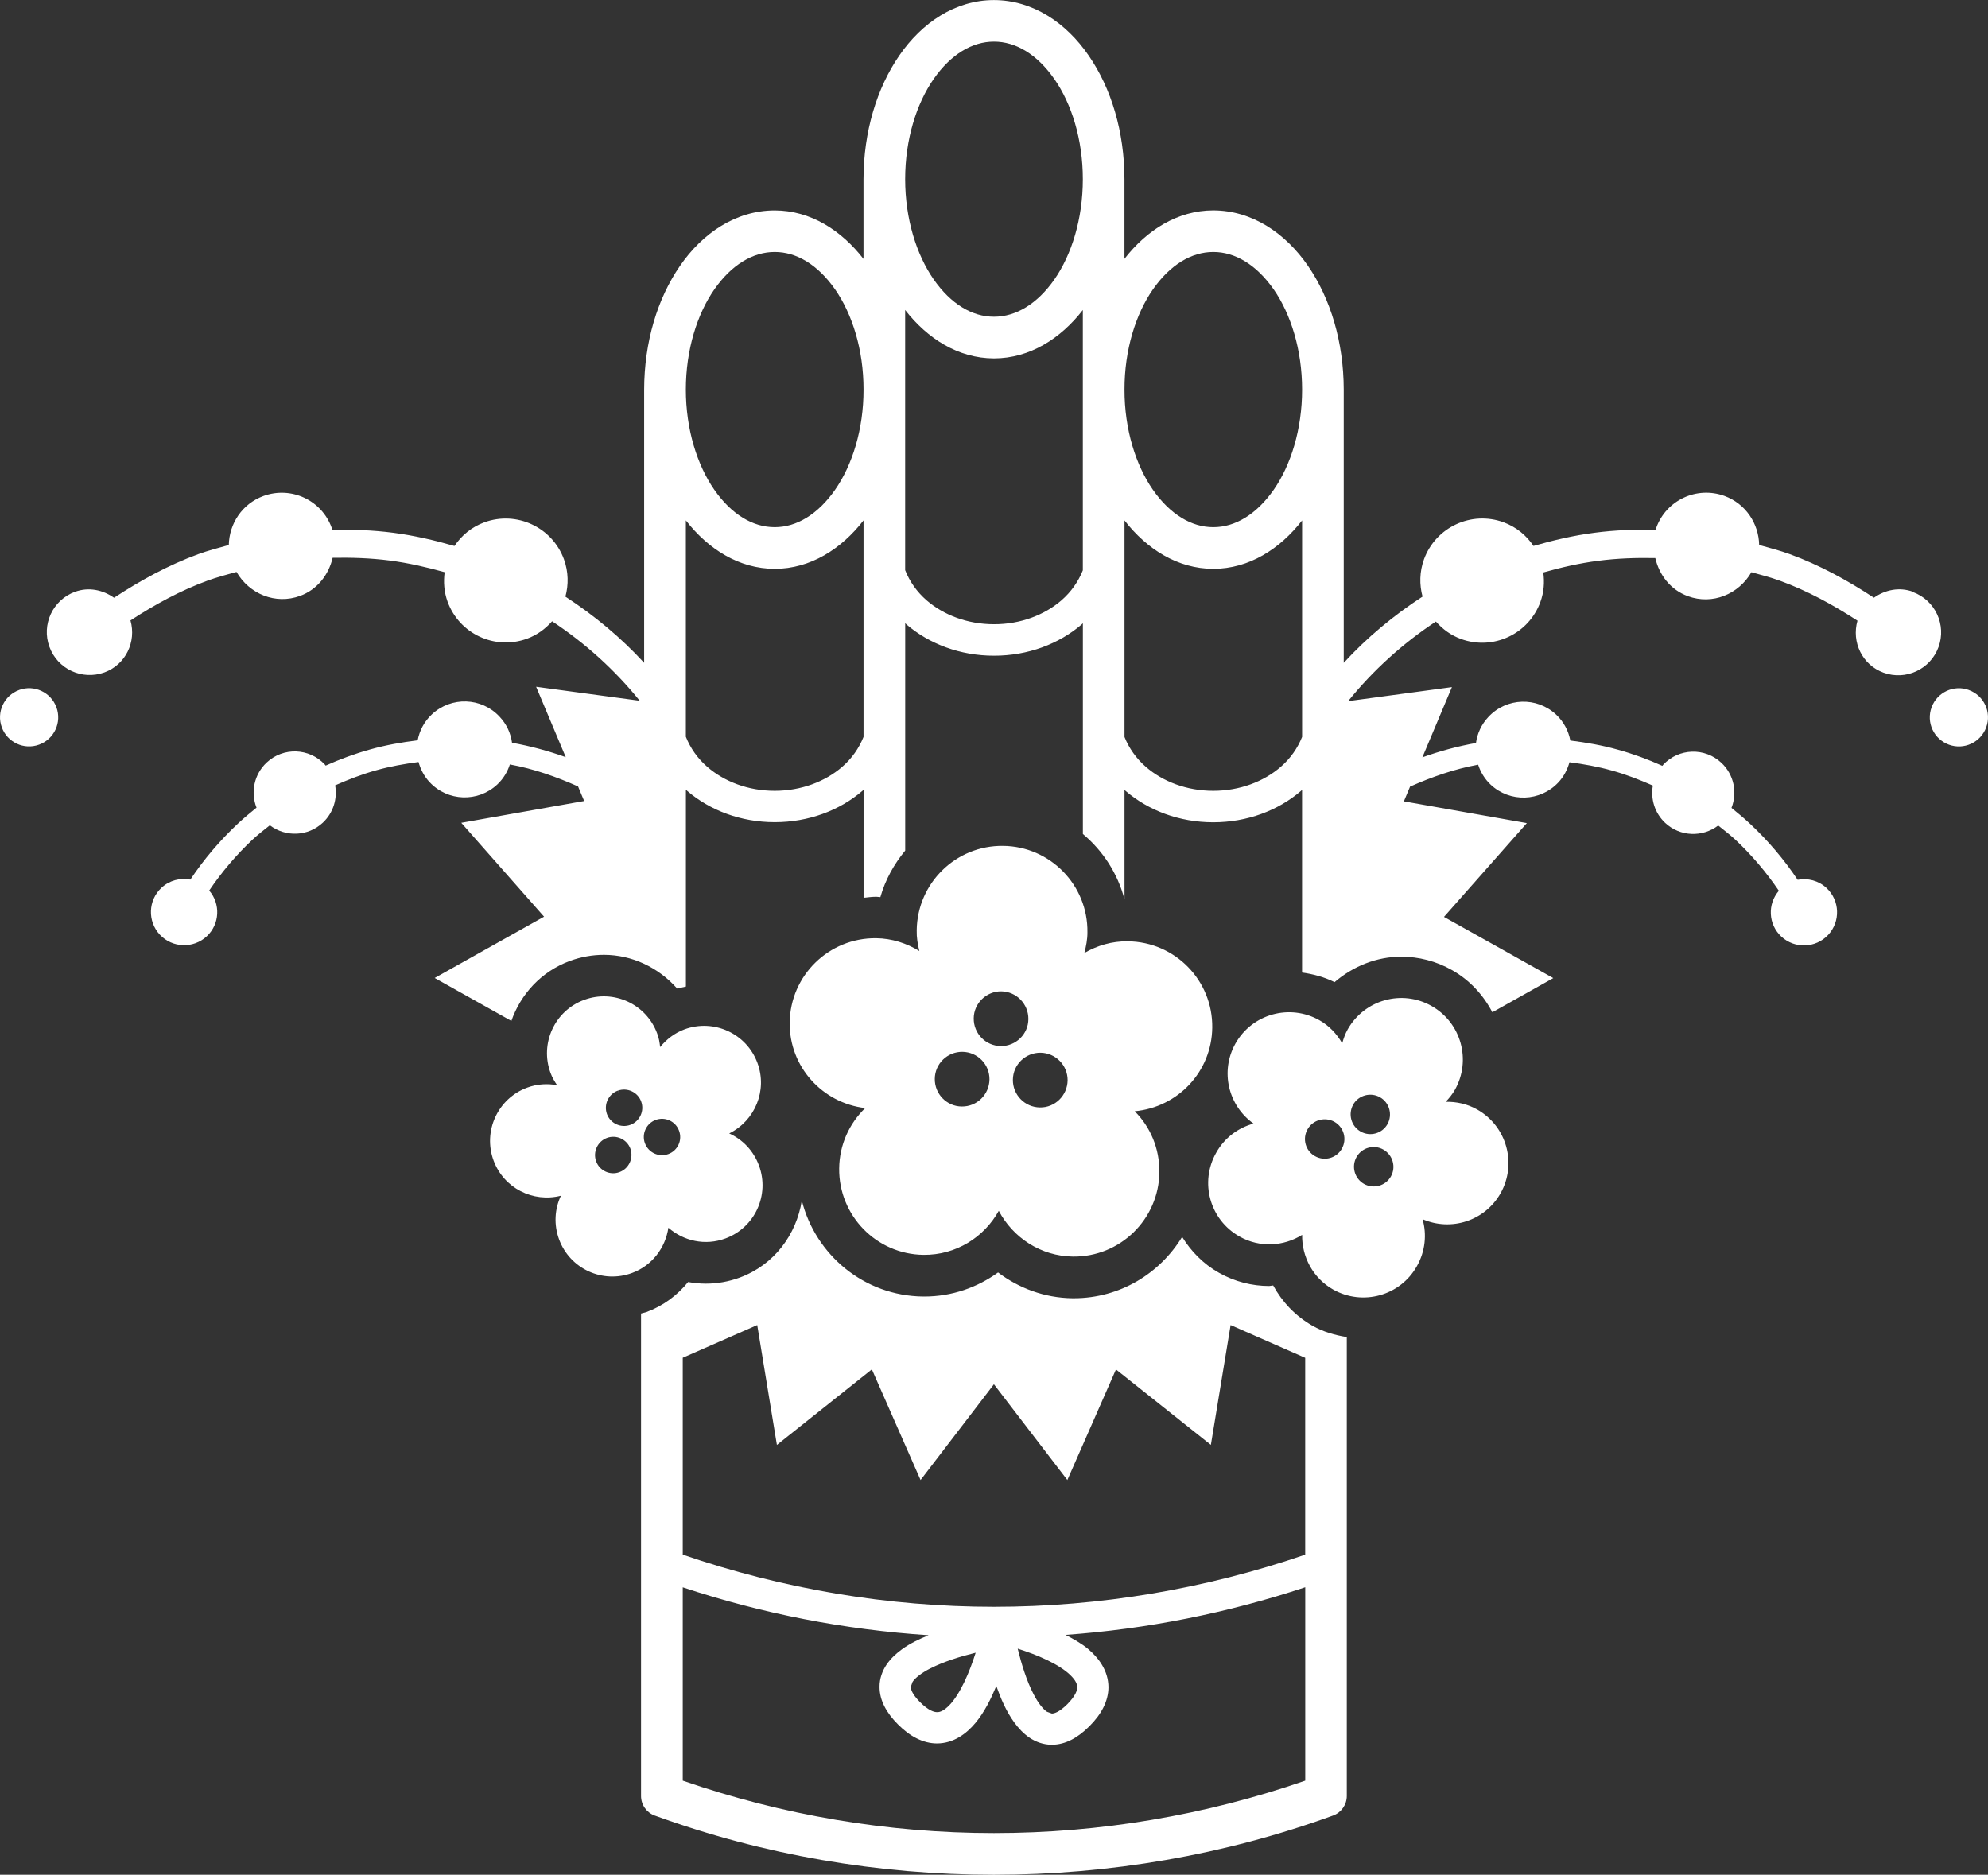 <?xml version="1.0" encoding="UTF-8"?><svg id="_レイヤー_2" xmlns="http://www.w3.org/2000/svg" viewBox="0 0 531.48 501.22"><rect x="0" y="0" width="531.48" height="501.22" fill="#333333" stroke="none"/><defs><style>.cls-1{fill:#fff;}</style></defs><g id="_レイヤー_1-2"><path class="cls-1" d="M5.12,184.47c-4.04,1.47-6.12,5.94-4.64,9.97,1.47,4.03,5.93,6.12,9.97,4.64,4.04-1.47,6.12-5.94,4.64-9.97-1.48-4.04-5.94-6.12-9.97-4.65ZM526.36,184.47c-4.02-1.47-8.49.6-9.97,4.65-1.48,4.03.6,8.49,4.64,9.97,4.04,1.48,8.5-.61,9.97-4.64,1.48-4.04-.6-8.5-4.64-9.97ZM165.65,292.95v-.02s-.48-1.34-.48-1.34h-.02s.5,1.36.5,1.36ZM511.43,158.21c-3.67-1.34-7.47-.51-10.45,1.59-7.08-4.64-14.52-8.74-22.53-11.66-2.65-.97-5.42-1.67-8.15-2.44-.11-5.71-3.59-11.03-9.27-13.11-7.38-2.69-15.53,1.09-18.23,8.48l-.09.57c-5.41-.1-10.87.06-16.39.79-5.63.73-11.06,2.01-16.35,3.53-1.89-2.81-4.6-5.08-8.01-6.33-8.6-3.13-18.11,1.29-21.26,9.89-1.21,3.34-1.26,6.8-.39,9.98-7.76,5.05-14.87,10.96-21.07,17.71v-73.04c-.02-12.74-3.54-24.35-9.57-33.11-6-8.71-14.91-14.79-25.31-14.81-9.57.01-17.81,5.31-23.74,12.95v-21.28c-.02-12.73-3.54-24.35-9.59-33.1-5.98-8.71-14.92-14.79-25.31-14.8-10.37,0-19.3,6.1-25.28,14.8-6.04,8.76-9.56,20.37-9.59,33.1v21.3c-5.93-7.64-14.15-12.95-23.74-12.96-10.39.01-19.33,6.1-25.31,14.81-6.04,8.76-9.57,20.38-9.59,33.11v73.03c-6.19-6.74-13.29-12.64-21.05-17.7.87-3.19.82-6.65-.39-9.98-3.15-8.6-12.66-13.02-21.26-9.89-3.41,1.24-6.12,3.52-8.01,6.33-5.29-1.52-10.72-2.79-16.35-3.53-5.52-.72-10.98-.89-16.39-.79l-.09-.57c-2.7-7.39-10.85-11.17-18.23-8.48-5.69,2.08-9.16,7.4-9.27,13.11-2.74.77-5.5,1.47-8.15,2.44-8.01,2.93-15.46,7.03-22.53,11.66-2.98-2.1-6.77-2.93-10.44-1.59-5.95,2.18-9.01,8.76-6.84,14.7,2.17,5.96,8.74,9.02,14.71,6.85,5.68-2.08,8.59-8.18,6.96-13.9,6.52-4.24,13.37-8,20.73-10.68,2.48-.9,5.07-1.57,7.62-2.28,3.39,5.87,10.39,8.81,16.98,6.41,4.67-1.71,7.66-5.68,8.72-10.19,5.04-.09,10.12.07,15.27.73,5.05.66,9.91,1.79,14.68,3.12-.35,2.59-.17,5.27.78,7.89,3.14,8.59,12.63,13.03,21.24,9.89,2.7-.98,4.92-2.65,6.7-4.66,8.9,5.88,16.8,13.04,23.43,21.25l-13.72-1.85-13.98-1.89,7.92,18.82c-4.65-1.67-9.46-2.97-14.36-3.85-.35-2.53-1.43-4.97-3.34-6.98-4.81-5.18-12.92-5.45-18.1-.6-2.06,1.92-3.29,4.36-3.79,6.92-4.23.52-8.47,1.26-12.71,2.45-4.13,1.15-8.09,2.62-11.89,4.32l-.24-.31c-4.15-4.44-11.1-4.67-15.53-.51-3.39,3.18-4.32,7.99-2.71,12.06-1.71,1.39-3.4,2.79-4.99,4.28-4.8,4.5-9.07,9.51-12.7,14.95-2.69-.52-5.58.19-7.73,2.2-3.58,3.35-3.76,8.96-.42,12.54,3.36,3.58,8.96,3.76,12.55.42,3.48-3.26,3.72-8.65.64-12.23,3.35-4.95,7.23-9.53,11.62-13.65,1.45-1.35,3.04-2.56,4.59-3.8,4.19,3.2,10.18,3.03,14.17-.7,2.82-2.64,3.92-6.42,3.29-9.97,3.51-1.55,7.11-2.95,10.91-4.01,3.79-1.07,7.6-1.73,11.38-2.23.55,1.95,1.48,3.81,2.97,5.39,4.83,5.17,12.93,5.45,18.1.6,1.62-1.52,2.71-3.38,3.35-5.34,6.35,1.15,12.39,3.28,18.23,5.88l1.63,3.89-32.85,5.83,22.13,25.1-29.24,16.39,20.5,11.48c2.5-7.14,7.95-13.18,15.6-16.02,3-1.11,6.11-1.65,9.15-1.65,7.52,0,14.59,3.39,19.57,9.01l2.34-.53v-52.67c.12.1.2.23.32.33,6.1,5.24,14.37,8.39,23.43,8.39,9.08,0,17.36-3.15,23.46-8.39.11-.09.18-.21.29-.3v28.91c1.04-.09,2.06-.27,3.12-.27h.37l1,.09c1.32-4.65,3.65-8.83,6.64-12.44v-60.82c.12.1.2.23.31.33,6.1,5.24,14.37,8.39,23.44,8.39,9.08,0,17.36-3.15,23.46-8.39.11-.09.18-.21.29-.3v56.35c5.35,4.48,9.32,10.55,11.13,17.51v-29.33c.11.09.19.21.29.3,6.1,5.24,14.37,8.39,23.43,8.39,9.08,0,17.36-3.15,23.46-8.39.11-.09.19-.21.29-.3v48.86c2.96.42,5.9,1.19,8.69,2.57,5.03-4.31,11.33-6.81,17.85-6.8,4.6,0,9.32,1.17,13.56,3.59,4.8,2.72,8.39,6.71,10.77,11.27l16.29-9.14-12.54-7.03-16.68-9.33,22.15-25.08-32.87-5.82,1.65-3.94c5.83-2.58,11.86-4.71,18.2-5.86.64,1.96,1.73,3.81,3.35,5.34,5.17,4.84,13.27,4.56,18.1-.6,1.49-1.58,2.41-3.44,2.97-5.39,3.78.49,7.59,1.16,11.38,2.23,3.8,1.06,7.4,2.46,10.91,4.01-.63,3.56.48,7.33,3.29,9.97,3.99,3.73,9.98,3.9,14.18.7,1.54,1.24,3.14,2.46,4.59,3.8,4.39,4.12,8.27,8.7,11.62,13.65-3.08,3.58-2.84,8.97.64,12.23,3.59,3.34,9.18,3.16,12.54-.42,3.34-3.58,3.15-9.19-.42-12.54-2.15-2.01-5.04-2.72-7.73-2.2-3.63-5.43-7.89-10.45-12.7-14.95-1.59-1.49-3.28-2.89-4.99-4.28,1.61-4.07.68-8.89-2.71-12.06-4.44-4.16-11.38-3.92-15.53.51l-.24.31c-3.8-1.71-7.76-3.18-11.89-4.32-4.24-1.19-8.48-1.93-12.71-2.45-.5-2.56-1.74-5.01-3.79-6.92-5.17-4.84-13.28-4.57-18.1.6-1.9,2.01-2.99,4.45-3.34,6.98-4.89.87-9.69,2.17-14.33,3.84l7.9-18.78-27.74,3.75c6.64-8.22,14.54-15.39,23.46-21.28,1.77,2.02,4,3.68,6.69,4.66,8.61,3.14,18.1-1.29,21.24-9.89.96-2.62,1.13-5.3.78-7.89,4.76-1.34,9.62-2.47,14.67-3.12,5.15-.67,10.23-.83,15.27-.73,1.05,4.51,4.04,8.48,8.72,10.19,6.59,2.41,13.59-.54,16.98-6.41,2.56.72,5.14,1.38,7.62,2.28,7.36,2.68,14.21,6.44,20.73,10.68-1.63,5.73,1.27,11.82,6.96,13.9,5.97,2.17,12.53-.89,14.71-6.85,2.17-5.94-.89-12.52-6.84-14.7ZM230.86,197.01c-1.2,2.99-3.09,5.74-5.74,8.04-4.5,3.88-10.88,6.38-18.01,6.38-7.12,0-13.49-2.49-17.99-6.38-2.66-2.3-4.56-5.07-5.76-8.08v-57.84c5.94,7.64,14.18,12.94,23.76,12.95,9.57-.01,17.81-5.31,23.74-12.95v57.89ZM223.27,130.93c-4.63,6.62-10.35,10.02-16.15,10.01-5.83.01-11.54-3.38-16.15-10-4.56-6.57-7.61-16.12-7.61-26.78s3.04-20.21,7.61-26.78c4.61-6.62,10.35-10.02,16.15-10.01,5.81-.01,11.52,3.39,16.15,10.01,4.56,6.57,7.61,16.13,7.59,26.77.02,10.65-3.02,20.21-7.59,26.77ZM289.49,152.48c-1.2,2.99-3.09,5.74-5.74,8.04-4.5,3.88-10.88,6.38-18.01,6.37-7.12,0-13.49-2.49-17.99-6.37-2.66-2.3-4.57-5.07-5.76-8.08v-69.56c5.94,7.63,14.17,12.92,23.74,12.94,9.59-.01,17.83-5.31,23.76-12.94v69.61ZM281.91,74.68c-4.63,6.62-10.35,10.01-16.18,10-5.81.01-11.52-3.38-16.13-10-4.56-6.56-7.61-16.12-7.61-26.78s3.04-20.2,7.61-26.77c4.61-6.62,10.33-10.01,16.13-10,5.83-.01,11.54,3.39,16.15,10.01,4.59,6.57,7.61,16.12,7.61,26.77s-3.02,20.21-7.59,26.78ZM348.11,197.01c-1.19,2.99-3.09,5.74-5.74,8.04-4.5,3.88-10.88,6.38-18.01,6.38-7.12,0-13.49-2.49-17.99-6.38-2.64-2.29-4.54-5.03-5.74-8.02v-57.89c5.94,7.64,14.17,12.93,23.74,12.94,9.57-.01,17.81-5.31,23.74-12.94v57.88ZM340.52,130.94c-4.63,6.62-10.35,10.01-16.15,10-5.8.01-11.52-3.38-16.15-10-4.56-6.57-7.61-16.12-7.59-26.78-.02-10.65,3.02-20.21,7.59-26.78,4.63-6.62,10.35-10.02,16.15-10.01,5.81-.01,11.52,3.39,16.15,10.01,4.56,6.57,7.59,16.13,7.59,26.78s-3.02,20.21-7.59,26.78ZM394.94,296.65c-2.66-1.52-5.58-2.13-8.44-2.08.92-.96,1.77-2,2.46-3.2,4.46-7.91,1.67-17.95-6.23-22.41-7.9-4.48-17.92-1.69-22.41,6.21-.68,1.2-1.12,2.47-1.49,3.76-1.44-2.5-3.44-4.66-6.1-6.17-7.93-4.47-17.96-1.68-22.43,6.22-4.17,7.41-1.95,16.61,4.83,21.42-4.11,1.12-7.75,3.79-9.98,7.77-4.5,7.9-1.72,17.94,6.21,22.41,5.42,3.07,11.82,2.65,16.76-.43-.09,5.83,2.86,11.53,8.27,14.6,7.9,4.47,17.96,1.69,22.4-6.22,2.26-3.98,2.68-8.49,1.53-12.57,7.61,3.32,16.64.48,20.84-6.92,4.46-7.9,1.67-17.93-6.23-22.4ZM358.74,307.11c-1.43,2.54-4.64,3.43-7.19,1.99-2.54-1.42-3.43-4.64-1.99-7.17,1.43-2.54,4.66-3.42,7.2-2,2.52,1.44,3.41,4.65,1.98,7.17ZM361.75,295.34c1.42-2.52,4.66-3.41,7.19-1.98,2.52,1.43,3.41,4.65,1.99,7.19-1.43,2.53-4.64,3.41-7.17,1.98-2.52-1.43-3.43-4.64-2-7.19ZM371.86,314.52c-1.45,2.56-4.67,3.43-7.22,2-2.52-1.44-3.4-4.65-1.98-7.18,1.43-2.53,4.64-3.42,7.17-1.99,2.53,1.44,3.45,4.65,2.02,7.18ZM178.69,328.24c4.06,3.55,9.83,4.88,15.25,2.87,7.88-2.9,11.89-11.65,8.96-19.52-1.47-3.96-4.38-6.94-7.95-8.56,6.87-3.39,10.28-11.46,7.55-18.84-2.91-7.87-11.64-11.89-19.53-8.98-2.64.99-4.79,2.67-6.49,4.74-.13-1.23-.32-2.45-.79-3.64-2.9-7.88-11.65-11.9-19.53-8.98-7.87,2.9-11.89,11.65-8.98,19.52.44,1.2,1.07,2.28,1.76,3.28-2.57-.47-5.34-.34-7.99.65-7.88,2.9-11.9,11.65-8.99,19.51,2.74,7.38,10.54,11.29,18,9.39-1.67,3.54-1.95,7.71-.49,11.68,2.9,7.88,11.66,11.9,19.53,8.97,5.39-1.99,8.9-6.77,9.69-12.09ZM165.63,313.37c-2.52.94-5.33-.35-6.26-2.88-.91-2.52.38-5.32,2.89-6.26,2.53-.93,5.34.36,6.27,2.87.9,2.52-.37,5.33-2.9,6.27ZM168.54,300.73c-2.53.93-5.34-.35-6.27-2.87-.91-2.53.37-5.32,2.87-6.26h.03c2.52-.91,5.32.37,6.24,2.88.94,2.52-.37,5.32-2.87,6.25ZM172.42,305.66c-.93-2.51.37-5.32,2.87-6.24,2.52-.93,5.33.35,6.25,2.88.95,2.52-.34,5.32-2.85,6.24-2.53.93-5.33-.35-6.27-2.88ZM211.12,273.41c-.14,11.81,8.76,21.51,20.19,22.84-4.24,4.1-6.89,9.79-6.96,16.13-.14,12.61,9.95,22.97,22.55,23.11,8.67.09,16.2-4.7,20.12-11.77,3.78,7.15,11.2,12.12,19.82,12.23,12.62.15,22.97-9.96,23.12-22.57.05-6.34-2.43-12.12-6.6-16.28,11.51-1.06,20.59-10.55,20.73-22.37.16-12.59-9.94-22.94-22.57-23.06-4.23-.07-8.2,1.13-11.62,3.12.46-1.78.83-3.63.82-5.54.16-12.61-9.95-22.97-22.54-23.1-12.62-.16-22.95,9.95-23.1,22.56-.05,1.92.26,3.76.7,5.55-3.41-2.07-7.31-3.37-11.56-3.42-12.61-.13-22.95,9.95-23.1,22.57ZM285.42,288.84c-.06,4.06-3.37,7.31-7.41,7.24-4.03-.05-7.27-3.36-7.22-7.4.03-4.04,3.36-7.26,7.39-7.23,4.04.06,7.27,3.36,7.24,7.39ZM267.71,265.04c4.03.07,7.25,3.38,7.22,7.41-.01,4.04-3.35,7.27-7.38,7.23-4.05-.06-7.27-3.36-7.23-7.42.03-4.02,3.38-7.27,7.39-7.22ZM257.31,281.21c4.03.06,7.27,3.36,7.22,7.4-.07,4.04-3.35,7.27-7.41,7.22-4.02-.02-7.25-3.35-7.21-7.39.04-4.05,3.37-7.27,7.4-7.23ZM340.4,343.67l-1.09.15c-4.54,0-9.22-1.15-13.43-3.54-4.21-2.37-7.47-5.75-9.84-9.59-5.97,9.8-16.64,16.39-28.93,16.4h-.41c-7.51-.1-14.34-2.71-19.87-6.89-5.54,4-12.33,6.43-19.71,6.43h-.36c-15.75-.19-28.72-11.1-32.4-25.65-1.45,9.07-7.34,17.16-16.57,20.58-2.97,1.1-6.05,1.63-9.07,1.63-1.61,0-3.19-.15-4.75-.44-2.83,3.48-6.57,6.34-11.13,8.03l-1.46.4v128.98c0,2.34,1.46,4.43,3.65,5.23,29.04,10.57,59.87,15.84,90.68,15.84s61.63-5.27,90.68-15.84c2.2-.8,3.67-2.89,3.67-5.23v-122.69c-3.15-.51-6.28-1.37-9.18-3.03-4.63-2.63-8.14-6.43-10.5-10.77ZM348.95,476.07c-26.74,9.25-54.96,14.02-83.22,14.02s-56.48-4.77-83.2-14.02v-51.69c21.28,7.06,43.39,11.35,65.72,12.81-2.5,1.03-4.96,2.19-7.11,3.75-1.56,1.14-3,2.45-4.13,4.11-1.11,1.65-1.89,3.73-1.87,5.96,0,3.62,1.87,6.97,4.93,10.02,3.17,3.2,6.72,5.09,10.46,5.09,4.46-.03,7.85-2.62,10.24-5.47,2.46-2.95,4.15-6.44,5.59-9.89,1.2,3.4,2.67,6.82,4.78,9.72,1.13,1.56,2.46,2.99,4.11,4.11s3.74,1.89,5.96,1.88c3.63-.01,6.98-1.88,10.02-4.94,3.22-3.18,5.09-6.72,5.11-10.45-.04-4.46-2.63-7.85-5.48-10.25-1.8-1.49-3.89-2.64-5.98-3.73,21.76-1.56,43.31-5.85,64.07-12.74v51.69ZM248.69,446.08c3.54-1.83,8.28-3.28,12.04-4.19l.11-.03c-.78,2.46-1.8,5.28-3.06,7.89-1.2,2.51-2.61,4.76-3.98,6.16-1.41,1.44-2.44,1.86-3.26,1.85-.8,0-2.26-.38-4.54-2.65-2.2-2.2-2.52-3.55-2.5-4.12l.46-1.31c.63-1.01,2.39-2.42,4.74-3.62ZM272.08,440.78c2.46.78,5.28,1.8,7.89,3.06,2.5,1.2,4.76,2.62,6.15,3.98,1.46,1.41,1.87,2.44,1.87,3.27s-.39,2.25-2.65,4.54c-2.2,2.19-3.57,2.51-4.13,2.5l-1.3-.47c-1-.63-2.41-2.38-3.61-4.74-1.85-3.53-3.28-8.27-4.2-12.04l-.02-.11ZM348.95,415.64c-26.76,9.2-54.96,13.95-83.22,13.95s-56.46-4.76-83.2-13.95v-52.64l19.91-8.74,5.26,32.05,25.39-20.2,13.02,29.59,19.61-25.61,19.63,25.61,13-29.57,25.37,20.17,5.28-32.04,19.94,8.76v52.62ZM350.63,269.68h.01v-.02.02Z"/></g></svg>